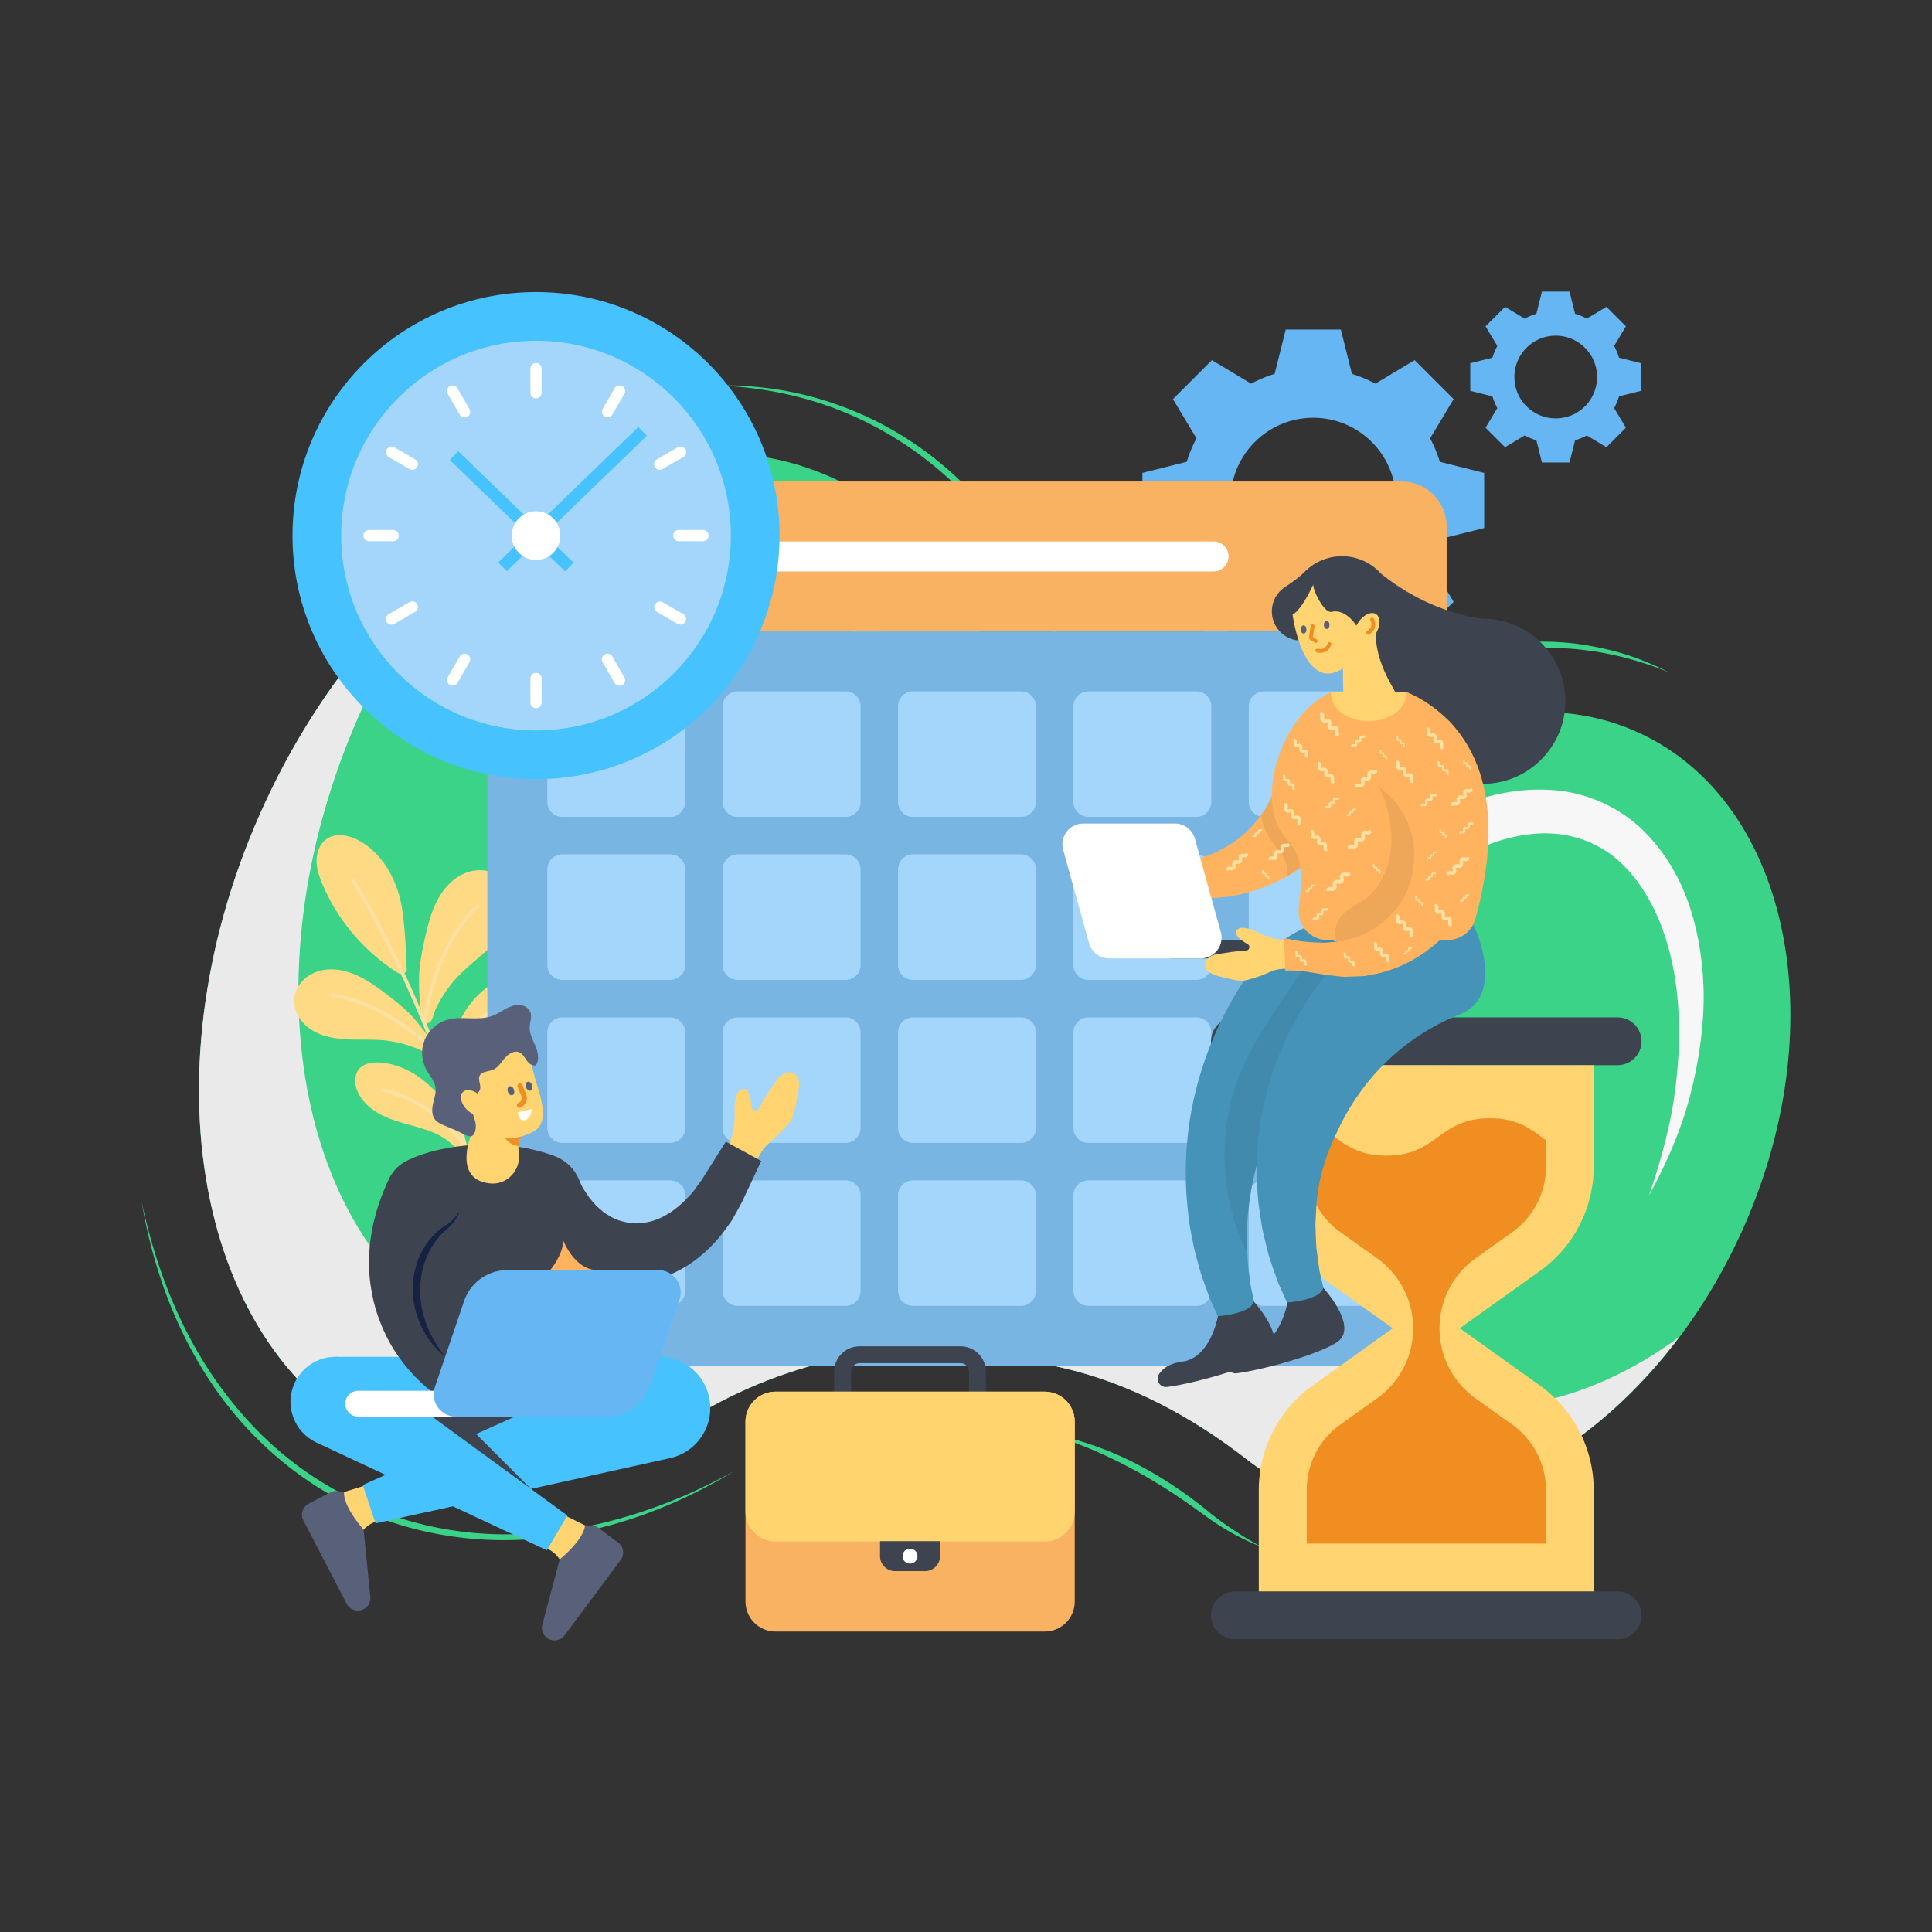 <svg xmlns="http://www.w3.org/2000/svg" enable-background="new 0 0 1000 1000" viewBox="0 0 1000 1000" id="SchedulingTaskManagement"><rect x="0" y="0" width="1000" height="1000" fill="#333333" stroke="none"/><path fill="#3bd388" d="M686.59 370.52c6.26-4.63 12.82-8.87 19.54-12.86 6.8-3.84 13.79-7.38 20.95-10.55a189.567 189.567 0 0 1 45.07-13.14c7.77-1.18 15.62-1.79 23.48-1.84 7.85-.1 15.72.32 23.48 1.52 7.76 1.19 15.43 2.89 22.89 5.26 7.44 2.43 14.7 5.38 21.6 9-14.41-5.91-29.5-9.89-44.84-11.6-15.33-1.68-30.88-1.4-46.09 1.1-7.62 1.14-15.18 2.7-22.62 4.78-7.44 2.07-14.72 4.66-21.95 7.39-14.4 5.68-28.2 12.86-41.51 20.94zM370 199.54c13.47-.4 27 .84 40.27 3.48 13.25 2.75 26.2 7.01 38.51 12.72 24.65 11.4 46.44 28.76 63.68 49.74 8.53 10.57 15.95 22.02 22.28 34.01 3.17 5.99 6.08 12.12 8.68 18.38 2.64 6.3 4.98 12.43 8.17 18.29 6.27 11.73 15.05 22.09 25.49 30.39 10.45 8.33 22.77 14.26 35.83 17.55-13.25-2.51-25.9-8.18-36.87-16.19-10.85-8.17-20.07-18.57-26.8-30.45-3.43-5.88-6.03-12.31-8.61-18.42-2.62-6.15-5.54-12.18-8.71-18.07-6.32-11.78-13.72-22.97-22.17-33.3-16.74-20.81-38.11-37.79-62.12-49.53-24-11.8-50.72-17.93-77.63-18.6zM379.93 761.48c-28.72 17.54-61 29.83-94.67 34.13-33.6 4.36-68.56-.35-99.57-14.4-31.01-14.06-57.61-37.26-76.38-65.46-9.42-14.09-17.08-29.3-23.06-45.1a264.483 264.483 0 0 1-12.96-48.84c6.93 32.9 19.09 64.91 38.23 92.43 9.6 13.69 20.7 26.34 33.44 37.14 12.68 10.87 26.98 19.77 42.17 26.66 15.15 6.96 31.31 11.73 47.83 14.15 16.52 2.51 33.36 2.49 49.99.78 16.64-1.8 33.06-5.63 48.94-11.04 7.95-2.69 15.79-5.73 23.46-9.16a344.34 344.34 0 0 0 22.58-11.29zM652.68 800.53c-9.83-3.79-19.13-9-27.76-15.16-8.48-6.22-17.01-12.19-25.94-17.6-8.87-5.48-18.11-10.36-27.57-14.74-9.49-4.36-19.32-7.97-29.38-11.06 5.2.82 10.33 2.07 15.44 3.43 5.05 1.53 10.07 3.21 14.99 5.15 9.85 3.87 19.3 8.74 28.34 14.24 8.99 5.55 17.66 11.73 25.73 18.45 8.15 6.5 16.94 12.2 26.15 17.29z" class="colore6f3fa svgShape"></path><path fill="#3bd388" d="M848.87 379.54c-44.17-20.58-96.5-11.32-142.74 19.89-29.05 19.61-64.87 26.44-99.14 19.08l-1.41-.3c-42.94-9.23-77.4-40.14-93.52-81-15.88-40.26-42.86-72.04-79.83-89.27-98.44-45.87-230.33 28.72-294.59 166.61-64.25 137.89-36.53 286.85 61.91 332.73 50.06 23.33 108.76 15.5 162.83-15.96 51.18-29.78 111.08-40.61 168.84-27.6 6.21 1.4 12.42 2.81 18.62 4.23 35.21 8.08 67.2 25.4 95.72 47.57 6.71 5.22 14.01 9.71 21.88 13.38 78.44 36.55 182.65-20.98 232.75-128.5 50.1-107.51 27.12-224.3-51.32-260.86z" class="colore6f3fa svgShape"></path><path fill="#eaeaea" d="M718.91 717.43c-7.87-3.67-15.16-8.16-21.88-13.38-28.52-22.17-60.51-39.49-95.72-47.57-6.21-1.42-12.42-2.84-18.63-4.23-57.76-13.02-117.67-2.18-168.84 27.6-54.06 31.46-112.77 39.28-162.83 15.96-98.44-45.87-126.16-194.84-61.91-332.73 13.3-28.53 29.6-54.17 47.8-76.77-39.31 31.09-74.39 74.85-99.28 128.25-64.25 137.89-36.53 286.85 61.91 332.73 50.06 23.33 108.76 15.5 162.83-15.96 51.18-29.78 111.08-40.61 168.84-27.6 6.21 1.4 12.42 2.81 18.63 4.23 35.21 8.08 67.2 25.4 95.72 47.57 6.71 5.22 14.01 9.71 21.88 13.38 64.7 30.15 146.85-3.81 201.79-76.93-48.05 35.47-103.7 47.17-150.31 25.45z" class="colore1eef4 svgShape"></path><path fill="#f7f7f7" d="M876.94 477.17c-4.24-16.35-12.08-32.49-24.68-45.53-12.43-13.14-30.64-21.66-48.98-22.71-18.32-1.31-35.98 3.07-51.82 9.96-7.99 3.39-15.45 7.7-22.6 12.36-6.41 4.22-12.62 7.87-19.29 11.17a163.942 163.942 0 0 1-41.77 14.19c-57.85 12.36-121.58-7.55-162.3-51.85-10.33-10.92-19.12-23.31-26.57-36.53-7.19-12.66-13.05-29.12-23.48-42.31-10.08-13.28-22.93-24.8-38.01-31.77-14.98-7.13-31.59-9.65-47.45-8.25 15.88 1.33 31.15 6.25 44.02 14.5 12.9 8.23 23.31 19.63 30.98 32.61 8.3 12.77 11.88 27.14 18.88 42.82 6.84 15.13 15.92 29.28 26.56 42.2 21.16 26.03 50.12 45.78 82.12 57 31.92 11.07 67.06 13.47 100.39 6.79a188.94 188.94 0 0 0 47.94-16.97c7.51-3.83 14.95-8.35 21.74-12.95 6.1-4.09 12.42-7.77 18.91-10.9 12.94-6.26 26.95-10.09 40.46-9.62 13.4.45 26.23 5.41 36.4 14.67 20.38 18.87 29.47 50.18 30.52 80.51.68 15.37-.66 30.91-3.13 46.38-2.79 15.42-6.99 30.66-12.26 45.72 7.72-13.92 14.33-28.62 19.16-44.06 4.66-15.47 7.62-31.53 8.8-47.92 1.07-16.37-.35-33.1-4.54-49.51z" class="colorf0f8fc svgShape"></path><path fill="#ffda85" d="M206.92 464.52c-3.23-12.17-10.4-23.87-21.58-29.67-5.06-2.62-11.55-3.82-16.25-.59-3.52 2.42-5.22 6.88-5.24 11.15-.02 4.27 1.42 8.41 3.08 12.34 7.98 18.81 21.86 35.06 39.18 45.9 1.49.93 3.87.19 4.47-1.46-.28-.01-.43-25.5-3.66-37.67zM220.28 484.1c1.52-6.55 3.31-13.13 6.59-19.01 3.28-5.87 8.23-11.05 14.53-13.4 6.3-2.36 14.02-1.45 18.86 3.23 4.98 4.81 6.05 12.69 4.07 19.33-1.98 6.64-6.55 12.2-11.58 16.96-5.03 4.76-10.62 8.91-15.43 13.9a63.122 63.122 0 0 0-8.74 11.44c-1.26 2.1-2.39 4.28-3.4 6.52-.72 1.6-1.31 5.24-2.86 6.16-5.98 3.59-5.57-23.33-5.26-26.55.61-6.27 1.79-12.46 3.22-18.58zM198.33 513.28c-5.05-3.73-10.3-7.32-16.18-9.51-5.89-2.18-12.53-2.86-18.43-.72-5.9 2.14-10.83 7.46-11.43 13.71-.62 6.43 3.38 12.67 8.81 16.18s12.03 4.7 18.48 5.03c6.45.33 12.94-.1 19.36.52 4.47.44 8.88 1.39 13.13 2.83 2.17.73 4.29 1.59 6.35 2.57 1.48.7 4.1 2.92 5.76 2.65 6.42-1.07-10.17-19.93-12.33-22.03-4.22-4.07-8.81-7.74-13.52-11.23zM230.99 557.77c-.5-5.38.56-10.79 2.02-15.99 2-7.1 4.77-14.05 8.95-20.13 4.18-6.08 9.82-11.28 16.59-14.2 3.41-1.47 7.48-2.31 10.76-.55 3.44 1.85 4.97 6.08 4.94 9.98-.05 7.81-5.06 14.77-10.92 19.94-5.86 5.17-12.72 9.12-18.4 14.48-3.74 3.54-6.35 7.54-8.39 12.23-3.16 7.31-5.19-1.9-5.55-5.76zM239.72 587.37c-1.42-5.21-4.32-9.9-7.52-14.26-4.36-5.95-9.41-11.48-15.45-15.7-6.05-4.23-13.16-7.11-20.53-7.46-3.71-.18-7.82.47-10.27 3.27-2.57 2.94-2.52 7.44-1.12 11.08 2.79 7.29 9.93 12.05 17.23 14.83 7.3 2.78 15.11 4.07 22.32 7.09 4.75 1.99 8.6 4.83 12.15 8.5 5.55 5.73 4.21-3.6 3.19-7.35zM247.51 571.74c3.27-11.19 9.87-21.87 20-27.62 3.32-1.89 7.39-3.21 10.91-1.73 3.4 1.43 5.33 5.13 6.01 8.76 1.47 7.87-1.75 16.02-6.67 22.34s-11.43 11.17-17.69 16.17c-6.06 4.84-10.83 10.07-15.74 15.97-2.3-2.35-.19-13.08.1-16.41.51-5.9 1.42-11.79 3.08-17.48z" class="colorff859b svgShape"></path><path fill="#fce1a3" d="M273.54 552.95c-16.46 8.98-26.3 39.63-29.32 50.43-2.73-12.11-5.98-23.91-9.56-35.21.09-1.26 2.95-37.96 26.1-47.6.48-.2.71-.75.51-1.24-.2-.48-.74-.7-1.24-.51-19.85 8.27-25.36 34.41-26.79 44.92a512.9 512.9 0 0 0-12.47-33.93c.13-1.44 3.74-37.62 26.94-60.12a.948.948 0 1 0-1.32-1.36c-19.79 19.19-25.61 48.09-27.07 57.95-17.55-42.26-35.56-70.84-35.84-71.28a.942.942 0 0 0-1.59 1.01c.31.49 22.36 35.47 41.4 85.32-7.39-6.94-27.14-23.47-51.03-27.15-.51-.08-1 .28-1.08.79-.08.52.28 1 .79 1.08 28.38 4.37 50.88 27.35 52.89 29.45 5.07 13.63 9.87 28.28 13.92 43.6-5.59-7.01-19.07-21.02-40.49-25.83a.954.954 0 0 0-1.13.72.95.95 0 0 0 .72 1.13c27.18 6.1 41.2 27.37 42.19 28.92 1.12 4.45 2.19 8.94 3.16 13.48.01.06.07.08.09.14.04.11.1.19.19.27.09.09.17.16.29.21.05.02.08.08.13.1.13.03.27.03.39.01.01 0 .02 0 .03-.01.02 0 .03-.03.05-.03.19-.05.35-.17.47-.32.04-.06.07-.11.1-.17.03-.06.09-.11.1-.18.1-.42 10.44-42.64 29.38-52.96.46-.25.63-.82.38-1.28a.955.955 0 0 0-1.29-.35z" class="colorfca3ac svgShape"></path><path fill="#65b6f3" d="M768.22 273.32v-28.54l-22.95-5.74a67.303 67.303 0 0 0-5.05-12.16l12.18-20.29-20.18-20.18-20.29 12.18a68.772 68.772 0 0 0-12.16-5.05l-5.74-22.95h-28.54l-5.74 22.95a67.303 67.303 0 0 0-12.16 5.05l-20.29-12.18-20.18 20.18 12.18 20.29a68.772 68.772 0 0 0-5.05 12.16l-22.95 5.74v28.54l22.95 5.74c1.29 4.24 2.99 8.31 5.05 12.16l-12.18 20.29 20.18 20.18 20.29-12.18c3.85 2.05 7.92 3.75 12.16 5.05l5.74 22.95h28.54l5.74-22.95c4.24-1.29 8.31-2.99 12.16-5.05l20.29 12.18 20.18-20.18-12.18-20.29c2.05-3.85 3.75-7.92 5.05-12.16l22.95-5.74zm-88.46 28.53c-23.64 0-42.8-19.16-42.8-42.8 0-23.64 19.16-42.8 42.8-42.8s42.8 19.16 42.8 42.8c0 23.64-19.16 42.8-42.8 42.8zM849.48 202.29v-14.27L838 185.15c-.65-2.12-1.5-4.16-2.52-6.08l6.09-10.15-10.09-10.09-10.15 6.09a33.425 33.425 0 0 0-6.08-2.52l-2.87-11.48h-14.27l-2.87 11.48c-2.12.65-4.16 1.5-6.08 2.52l-10.15-6.09-10.09 10.09 6.09 10.15a33.425 33.425 0 0 0-2.52 6.08l-11.48 2.87v14.27l11.48 2.87c.65 2.12 1.5 4.16 2.52 6.08l-6.09 10.15 10.09 10.09 10.15-6.09c1.93 1.03 3.96 1.88 6.08 2.52l2.87 11.48h14.27l2.87-11.48c2.12-.65 4.16-1.5 6.08-2.52l10.15 6.09 10.09-10.09-6.09-10.15c1.03-1.93 1.88-3.96 2.52-6.08l11.48-2.87zm-44.23 14.27c-11.82 0-21.4-9.58-21.4-21.4 0-11.82 9.58-21.4 21.4-21.4s21.4 9.58 21.4 21.4c0 11.82-9.58 21.4-21.4 21.4z" class="color65f3e3 svgShape"></path><path fill="#f9b162" d="M252.26 272.49c0-12.85 10.42-23.27 23.27-23.27h449.98c12.85 0 23.27 10.42 23.27 23.27v54.33H252.26v-54.33z" class="colorf98d62 svgShape"></path><path fill="#78b5e3" d="M748.79 326.83v356.86c0 12.85-10.42 23.27-23.27 23.27H275.53c-12.85 0-23.27-10.42-23.27-23.27V326.83h496.53z" class="color7597fe svgShape"></path><path fill="#ffffff" d="M635.9 288.02a7.76 7.76 0 0 0-7.76-7.76H372.9c-4.28 0-7.76 3.47-7.76 7.76s3.47 7.76 7.76 7.76h255.24c4.29 0 7.76-3.47 7.76-7.76z" class="colorffffff svgShape"></path><path fill="#d5d5d5" d="M710 526.59h-55.86a7.76 7.76 0 0 0-7.76 7.76v49.45a7.76 7.76 0 0 0 7.76 7.76H710a7.76 7.76 0 0 0 7.76-7.76v-49.45a7.76 7.76 0 0 0-7.76-7.76z" class="colorb2f9f1 svgShape"></path><path fill="#a4d6fc" d="M346.91 357.86h-55.86a7.76 7.76 0 0 0-7.76 7.76v49.45a7.76 7.76 0 0 0 7.76 7.76h55.86a7.76 7.76 0 0 0 7.76-7.76v-49.45a7.76 7.76 0 0 0-7.76-7.76zM437.68 357.86h-55.86a7.76 7.76 0 0 0-7.76 7.76v49.45a7.76 7.76 0 0 0 7.76 7.76h55.86a7.76 7.76 0 0 0 7.76-7.76v-49.45c0-4.29-3.47-7.76-7.76-7.76zM528.45 357.86h-55.86a7.76 7.76 0 0 0-7.76 7.76v49.45a7.76 7.76 0 0 0 7.76 7.76h55.86a7.76 7.76 0 0 0 7.76-7.76v-49.45c0-4.29-3.47-7.76-7.76-7.76zM619.23 357.86h-55.86a7.76 7.76 0 0 0-7.76 7.76v49.45a7.76 7.76 0 0 0 7.76 7.76h55.86a7.76 7.76 0 0 0 7.76-7.76v-49.45c-.01-4.29-3.48-7.76-7.76-7.76zM710 357.86h-55.86a7.76 7.76 0 0 0-7.76 7.76v49.45a7.76 7.76 0 0 0 7.76 7.76H710a7.76 7.76 0 0 0 7.76-7.76v-49.45a7.76 7.76 0 0 0-7.76-7.76zM346.91 442.22h-55.86a7.76 7.76 0 0 0-7.76 7.76v49.45a7.76 7.76 0 0 0 7.76 7.76h55.86a7.76 7.76 0 0 0 7.76-7.76v-49.45c0-4.28-3.48-7.76-7.76-7.76zM437.68 442.22h-55.86a7.76 7.76 0 0 0-7.76 7.76v49.45a7.76 7.76 0 0 0 7.76 7.76h55.86a7.76 7.76 0 0 0 7.76-7.76v-49.45a7.76 7.76 0 0 0-7.76-7.76zM528.45 442.22h-55.86a7.76 7.76 0 0 0-7.76 7.76v49.45a7.76 7.76 0 0 0 7.76 7.76h55.86a7.76 7.76 0 0 0 7.76-7.76v-49.45a7.76 7.76 0 0 0-7.76-7.76zM619.23 442.22h-55.86a7.76 7.76 0 0 0-7.76 7.76v49.45a7.76 7.76 0 0 0 7.76 7.76h55.86a7.76 7.76 0 0 0 7.76-7.76v-49.45c-.01-4.28-3.48-7.76-7.76-7.76zM710 442.22h-55.86a7.76 7.76 0 0 0-7.76 7.76v49.45a7.76 7.76 0 0 0 7.76 7.76H710a7.76 7.76 0 0 0 7.76-7.76v-49.45c0-4.28-3.48-7.76-7.76-7.76zM346.91 526.59h-55.86a7.76 7.76 0 0 0-7.76 7.76v49.45a7.76 7.76 0 0 0 7.76 7.76h55.86a7.76 7.76 0 0 0 7.76-7.76v-49.45a7.76 7.76 0 0 0-7.76-7.76zM437.68 526.59h-55.86a7.76 7.76 0 0 0-7.76 7.76v49.45a7.76 7.76 0 0 0 7.76 7.76h55.86a7.76 7.76 0 0 0 7.76-7.76v-49.45c0-4.29-3.47-7.76-7.76-7.76zM528.45 526.59h-55.86a7.76 7.76 0 0 0-7.76 7.76v49.45a7.76 7.76 0 0 0 7.76 7.76h55.86a7.76 7.76 0 0 0 7.76-7.76v-49.45c0-4.29-3.47-7.76-7.76-7.76zM619.23 526.59h-55.86a7.76 7.76 0 0 0-7.76 7.76v49.45a7.76 7.76 0 0 0 7.76 7.76h55.86a7.76 7.76 0 0 0 7.76-7.76v-49.45c-.01-4.29-3.48-7.76-7.76-7.76zM346.91 610.95h-55.86a7.76 7.76 0 0 0-7.76 7.76v49.45a7.76 7.76 0 0 0 7.76 7.76h55.86a7.76 7.76 0 0 0 7.76-7.76v-49.45c0-4.28-3.48-7.76-7.76-7.76zM437.68 610.95h-55.86a7.76 7.76 0 0 0-7.76 7.76v49.45a7.76 7.76 0 0 0 7.76 7.76h55.86a7.76 7.76 0 0 0 7.76-7.76v-49.45a7.76 7.76 0 0 0-7.76-7.76zM528.45 610.95h-55.86a7.76 7.76 0 0 0-7.76 7.76v49.45a7.76 7.76 0 0 0 7.76 7.76h55.86a7.76 7.76 0 0 0 7.76-7.76v-49.45a7.76 7.76 0 0 0-7.76-7.76zM619.23 610.95h-55.86a7.76 7.76 0 0 0-7.76 7.76v49.45a7.76 7.76 0 0 0 7.76 7.76h55.86a7.76 7.76 0 0 0 7.76-7.76v-49.45c-.01-4.28-3.48-7.76-7.76-7.76zM710 610.95h-55.86a7.76 7.76 0 0 0-7.76 7.76v49.45a7.76 7.76 0 0 0 7.76 7.76H710a7.76 7.76 0 0 0 7.76-7.76v-49.45c0-4.28-3.48-7.76-7.76-7.76z" class="colora4d2fc svgShape"></path><path fill="#ffd471" d="M302.81 789.53 291 783.68l-11.67 16.66s6.43.74 10.37 6.8 9.71 3.74 9.71 3.74l6.41-11.57-3.01-9.78z" class="colorfcd652 svgShape"></path><path fill="#586179" d="m280.72 840.9 8.98-33.76s12.34-9.92 13.11-17.61l3.17.04c1.37.02 2.7.47 3.8 1.28l10.12 7.53a6.487 6.487 0 0 1 1.33 9.09l-29.01 38.98a6.487 6.487 0 0 1-9.09 1.33 6.487 6.487 0 0 1-2.41-6.88z" class="color695879 svgShape"></path><path fill="#ffd471" d="m178.08 772.27 12.59-3.88 8.85 18.31s-6.46-.3-11.32 5.05-10.18 2.13-10.18 2.13l-4.48-12.45 4.54-9.16z" class="colorfcd652 svgShape"></path><path fill="#586179" d="m191.67 826.52-3.46-34.77s-10.59-11.76-10.12-19.48l-3.13-.47a6.51 6.51 0 0 0-3.95.66l-11.19 5.81a6.486 6.486 0 0 0-2.77 8.76l22.4 43.11a6.486 6.486 0 0 0 8.76 2.77 6.472 6.472 0 0 0 3.46-6.39z" class="color695879 svgShape"></path><path fill="#ffd471" d="m377.62 592.98 14.26 7.28c1.65-3.3 3.62-6.43 5.77-8.22 1.86-1.55 3.73-3.1 5.37-4.89l1.91-2.05c5.85-6.3 5.38-6.28 7.28-14.68 1.3-5.76 1.96-10.45.72-12.68-1.55-2.81-4.3-3.51-7.39-1.93-1.47.75-2.67 1.93-3.58 3.32-2.4 3.61-7.06 10.16-8.2 13.06-1.54 3.93-4.59 2.54-4.72.92-.41-5.22-1.74-11.4-5.81-9-2.51 1.49-3.18 7.33-2.98 11.86.16 3.42-.23 6.84-1.01 10.18l-1.62 6.83z" class="colorfcd652 svgShape"></path><path fill="#46c2ff" d="M173.6 702.3h165.71v43.04H173.6z" class="color465cff svgShape"></path><path fill="#46c2ff" d="M365.29 717.88c-6.02-13.38-21.75-19.34-35.12-13.32L187.8 768.65l6.58 19.82 152.43-33.75c1.69-.39 3.52-.97 5.16-1.71 13.38-6.03 19.35-21.75 13.32-35.13z" class="color465cff svgShape"></path><path fill="#46c2ff" d="M187.38 706.77c-1.17-.84-2.53-1.66-3.88-2.29-11.65-5.45-25.51-.42-30.95 11.23-5.45 11.65-.42 25.51 11.23 30.95l119.28 55.76 10.63-17.98-106.31-77.67z" class="color465cff svgShape"></path><path fill="#3e4350" d="m293.99 726.07-33.37-4.33c.42.89.78 1.88.99 2.87h-32.37c-3.92-2.72-7.68-5.64-11.17-8.88-8.62-8.04-15.67-17.86-20.31-28.98-2.35-5.53-4.18-11.33-5.22-17.39-1.25-6.01-1.67-12.27-1.51-18.54.37-12.64 3.5-25.48 9.03-37.86l1.15-2.56c.52-1.2 1.19-2.26 1.98-3.34 1.56-2.13 3.45-3.97 5.69-5.33 13.32-7.78 47.15-14.57 77.7-3.55 8.56 3.08 14.52 11.02 14.78 20.1.94 28.53 1.93 93.7-7.37 107.79z" class="color1d2d58 svgShape"></path><path fill="#152244" d="M230.7 702.39c-11.68-8.89-18.39-24.5-16.82-39.62.78-7.54 3.56-14.94 8.29-20.87 2.34-2.97 5.16-5.56 8.33-7.56 3.05-1.77 5.54-4.41 7.41-7.54-1.07 3.51-3.41 6.65-6.3 9.08-2.74 2.25-5.05 4.93-7.01 7.81-3.87 5.8-6.22 12.56-6.88 19.48-.74 6.93.15 14 2.4 20.67 2.32 6.67 5.8 13.02 10.58 18.55z" class="color152344 svgShape"></path><path fill="#ffd471" d="M278.69 563.98c-6.23-19.74-4.5-23.89-4.5-23.89l-27.7-3.12-15.24 25.62 13.5 20.08-1.04 5.19s-9.05 22.16 9.15 24.58c.18.02.36.05.54.07 9.12 1.12 16.54-7.07 15.14-16.15-.57-3.7-.32-7.4 2.52-8.5 6.24-2.42 13.86-4.15 7.63-23.88z" class="colorfcd652 svgShape"></path><path fill="#586179" d="M277.42 551.36c-1.78.63-3.65-.84-4.75-2.4-1.1-1.57-2.04-3.39-3.76-4.23-2.66-1.25-5.74.73-7.68 2.98-1.88 2.25-3.5 5.01-6.21 6.06-2.4.94-5.64.73-6.74 2.98-1.1 2.19.89 4.91.16 7.21-.26.78-.78 1.41-1.36 1.98-2.77-1.93-5.85-2.35-7.47-.73-1.98 1.98-1.04 6.06 2.04 9.14.99.99 2.04 1.72 3.13 2.25.52 1.83 1.25 3.55 1.46 5.43.21 1.72-.21 5.43-2.25 6.06-1.78.57-5.74-2.04-7.47-2.77-2.14-.89-4.28-1.83-6.47-2.72-1.83-.78-3.76-1.67-4.96-3.24-1.78-2.35-1.51-5.54-.89-8.35.68-2.82 1.67-5.69 1.15-8.56-.63-3.24-3.08-5.8-4.65-8.72-2.61-4.7-2.92-10.55-.89-15.51 2.09-4.96 6.47-8.88 11.59-10.34 7.62-2.25 16.14.73 23.55-2.09 2.35-.89 4.44-2.35 6.63-3.55 2.19-1.2 4.6-2.19 7.1-2.09 2.51.1 5.12 1.51 5.9 3.92.84 2.4-.31 4.96-.42 7.52-.16 3.45 1.62 6.63 2.98 9.82 1.33 3.16 2.16 7.02.28 9.95z" class="color695879 svgShape"></path><path fill="#3e4350" d="m375.68 590.92-10.02 15.91-2.5 3.96-2.38 3.24-2.34 3.22-2.66 2.82c-7.01 7.44-15.61 12.45-23.88 12.95-4.11.66-8.06-.33-11.77-1.4-1.8-.92-3.68-1.37-5.32-2.68-.84-.58-1.73-.98-2.54-1.63l-2.35-2.07-1.19-.98-1.05-1.26-2.14-2.42c-1.35-1.73-2.49-3.76-3.8-5.53l-2.22-4.49c-1.61 11.52-9.91 21.94-24.91 21.94-2.33 0-4.48-.27-6.49-.74 1.04 1.53 2.05 3.08 3.09 4.59 2.67 3.04 5.17 6.14 8.09 8.97l4.65 4.06 2.34 1.98 2.63 1.74 5.29 3.37c1.82 1.04 3.84 1.85 5.76 2.74 3.77 1.92 8.06 2.86 12.18 3.95 8.44 1.48 17.26 1.76 25.41-.48 16.63-3.76 29.43-14.68 38.03-26.5l3.21-4.5 2.64-4.73 2.58-4.73 2.01-4.27 7.98-17.03-18.33-10z" class="color1d2d58 svgShape"></path><path fill="#ffb35f" d="M284.82 657.39s6.71-7.98 6.71-15.36c0 0 5.81 15.36 17.67 15.36h-24.38z" class="colorff5f78 svgShape"></path><path fill="#f08e21" d="M272.05 587.49c-1.88.7-7.03 2.37-10.85 1.28 0 0 2.99 4.35 7.1 4.35.01 0 .02-.01.04-.01.06-2.41.74-4.47 2.72-5.25.33-.12.66-.24.99-.37z" class="colorf9c126 svgShape"></path><path fill="#46c2ff" d="m199.53 763.37 22.49 18.98 12.29-2.72z" class="color465cff svgShape"></path><path fill="#3e4350" d="m268.13 732.49-57.4-8.67 64.11 46.84-28.38-28.42z" class="color1d2d58 svgShape"></path><path fill="#ffffff" d="M185.41 719.87a6.69 6.69 0 1 0 0 13.38h89.43v-13.39h-89.43z" class="colorffffff svgShape"></path><path fill="#65b6f3" d="M340.76 657.39h-78.11a23.7 23.7 0 0 0-22.45 16.09l-15.11 44.51c-2.54 7.49 3.03 15.27 10.94 15.27h78.11a23.7 23.7 0 0 0 22.45-16.09l15.11-44.51c2.54-7.49-3.03-15.27-10.94-15.27z" class="color65f3e3 svgShape"></path><ellipse cx="264.42" cy="564.58" fill="#586179" rx="1.66" ry="2.41" transform="rotate(-18.276 264.372 564.499)" class="color695879 svgShape"></ellipse><ellipse cx="273.8" cy="562.23" fill="#586179" rx="1.66" ry="2.41" transform="rotate(-18.276 273.748 562.148)" class="color695879 svgShape"></ellipse><path fill="#f08e21" d="M268.87 573.36c-.52 0-1.01-.31-1.21-.82-.27-.67.06-1.43.73-1.7a2.67 2.67 0 0 0 1.49-1.46c.28-.67.28-1.41 0-2.09l-1.98-4.74c-.28-.67.04-1.43.7-1.71.66-.29 1.43.04 1.71.7l1.98 4.74a5.28 5.28 0 0 1-.01 4.11 5.339 5.339 0 0 1-2.93 2.88c-.16.06-.32.09-.48.09z" class="colorf9c126 svgShape"></path><path fill="#ffffff" d="M275.16 574.01c0 3.85-2.56 6.35-4.68 5.83-1.47-.36-2.36-2.16-2.36-4.1l7.04-1.73z" class="colorffffff svgShape"></path><path fill="#3e4350" d="M837.27 823.73H639.19c-6.83 0-12.37 5.54-12.37 12.37 0 6.83 5.54 12.37 12.37 12.37h198.08c6.83 0 12.37-5.54 12.37-12.37.01-6.83-5.53-12.37-12.37-12.37zM639.19 551.33h198.08c6.83 0 12.37-5.54 12.37-12.37 0-6.83-5.54-12.37-12.37-12.37H639.19c-6.83 0-12.37 5.54-12.37 12.37 0 6.83 5.54 12.37 12.37 12.37z" class="color1d2d58 svgShape"></path><path fill="#ffd471" d="M824.91 603.75v-52.39H651.55v52.39c0 21.48 10.37 41.65 27.86 54.14l41.48 29.64-41.48 29.64a66.54 66.54 0 0 0-27.86 54.14v52.39h173.36v-52.4c0-21.48-10.37-41.65-27.86-54.14l-41.48-29.64 41.48-29.64a66.496 66.496 0 0 0 27.86-54.13z" class="colorfcd652 svgShape"></path><path fill="#f08e21" d="m712.79 723.78-18.97 13.53c-11.02 7.8-17.46 20.56-17.46 33.93v27.72h123.83v-27.72c0-13.37-6.56-26.13-17.58-33.93l-18.9-13.51a44.52 44.52 0 0 1-18.62-36.21v-.05c0-14.39 6.96-27.89 18.67-36.25l18.97-13.53a41.615 41.615 0 0 0 17.46-33.89v-13.66c-7.55-5.45-14.12-11.39-28.98-11.39-26.87 0-26.87 19.32-53.62 19.32-21.92 0-26-12.88-41.23-17.58v23.16c0 13.5 6.44 26.25 17.46 34.05l18.97 13.53c11.72 8.36 18.67 21.86 18.67 36.25s-6.95 27.88-18.67 36.23z" class="colorf9c126 svgShape"></path><circle cx="277.45" cy="277.23" r="126.05" fill="#46c2ff" class="color465cff svgShape"></circle><circle cx="277.45" cy="277.23" r="100.84" fill="#a4d6fc" class="colora4d2fc svgShape"></circle><path fill="#46c2ff" d="M245.94 255.17h100.84v6.31H245.94z" transform="rotate(-44.012 296.357 258.325)" class="color465cff svgShape"></path><path fill="#46c2ff" d="M261.69 223.12H268v83h-6.31z" transform="rotate(-45.997 264.875 264.638)" class="color465cff svgShape"></path><circle cx="277.45" cy="277.23" r="12.6" fill="#ffffff" class="colorffffff svgShape"></circle><path fill="#4693b9" d="M674.77 480.49a75.608 75.608 0 0 0-30.31 26.25c-1.47 2.2-2.88 4.44-4.24 6.71-10.7 17.66-18.28 36.82-22.53 56.38-4.24 19.57-4.95 39.56-2.6 58.81.47 4.82 1.37 9.58 2.36 14.3.79 4.74 2.28 9.34 3.5 13.94 1.21 4.61 3.09 9.03 4.61 13.49.78 2.23 1.87 4.35 2.79 6.52l1.44 3.22.72 1.61.36.8.18.4.09.2.04.1.02.05c4.12-1.51-9.19 3.46 9.24-3.38 18.42-6.88 5.1-1.93 9.21-3.48l-.01-.05-.02-.1-.04-.19-.08-.38-.16-.77-.32-1.53-.63-3.05c-.38-2.04-.94-4.01-1.18-6.07-.45-4.12-1.26-8.12-1.41-12.22-.17-4.09-.62-8.11-.39-12.17.03-4.04.12-8.05.61-12.04 1.5-15.93 5.5-31.33 11.92-45.34 6.45-14 15.07-26.62 25.28-37.29 5.03-5.39 10.66-10.14 16.39-14.53l20.84-15.97.2-.14c1.74-1.35 3.37-2.9 4.86-4.65 7.17-8.44 9.28-19.47 6.64-29.43h-57.38z" class="color5560af svgShape"></path><path d="M646.01 627.85c.8-8.53 2.34-16.89 4.57-24.99.25-12.46 1.95-25.01 5.15-37.31 4.96-19.01 13.48-37.42 25.24-53.95 8.1-11.41 17.78-21.88 28.67-31.11h-21.03c-7.8 11.6-15.61 23.19-23.41 34.79-8.71 12.95-17.49 26.01-23.35 40.48-12 29.62-10.43 64.33 3.76 92.92-.18-2.93-.37-5.84-.21-8.77.03-4.06.12-8.07.61-12.06z" opacity=".07" fill="#000000" class="color000000 svgShape"></path><path fill="#3e4350" d="M599.83 711.42c1.78-2.84 5.27-5.73 12.11-6.63 14.72-1.93 18.47-23.52 18.47-23.52s17.11-1.19 18.5-7.63c0 0 18.57 20.25 7.22 28.07-9.25 6.37-38.8 14.53-52.04 16.18-3.58.45-6.17-3.42-4.26-6.47zM767.49 320.24s-26.22-2.04-52.66-23.3a27.21 27.21 0 0 0-5.44-4.65l-.02-.02a27.094 27.094 0 0 0-14.76-4.36c-7.56 0-14.39 3.09-19.32 8.07-3.05 3.08-6.68 5.53-10.28 7.95-4.03 2.71-6.69 7.3-6.69 12.53 0 8.17 6.47 14.77 14.56 15.1 4.68 6.19 11.92 10.31 20.16 10.78 6.48 12.13 19.78 33.27 37.56 42.12 8.21 14.07 24.19 23.05 42.08 20.94 19.43-2.29 35.11-18.08 37.27-37.52 2.87-25.8-17.25-47.64-42.46-47.64z" class="color1d2d58 svgShape"></path><path fill="#ffb35f" d="M706.92 405.71c-8.06 21.41-23.75 38.8-42.34 48.75-9.29 5.02-19.28 8.28-29.32 9.69-2.51.34-5.04.49-7.53.72l-7.48.03c-2.46-.2-4.99-.38-7.32-.63l-6.5-.92c-4.53-.64-7.69-4.83-7.05-9.36.53-3.74 3.49-6.54 7.05-7.05l6.5-.92 5.67-1.14 5.42-1.61c1.75-.72 3.49-1.33 5.17-2.08 6.71-3.06 12.66-7.25 17.56-12.19 9.86-9.88 15.27-22.63 15.91-34.85.67-12.85 11.63-22.73 24.48-22.06 12.85.67 22.73 11.63 22.06 24.48-.13 2.43-.62 4.75-1.42 6.91l-.86 2.23z" class="colorff5f78 svgShape"></path><path fill="#4693b9" d="M709.64 480.49c-10.89 9.23-20.58 19.7-28.67 31.11-11.76 16.54-20.28 34.94-25.24 53.95-4.95 19.02-6.35 38.63-4.29 57.57.71 4.72 1.31 9.43 2.17 14.06 1.13 4.6 2.16 9.19 3.41 13.69 1.53 4.44 2.99 8.87 4.6 13.21l2.86 6.35 1.43 3.15.71 1.57.36.78.18.39.09.2.04.1.02.05c4.09-1.6-9.11 3.65 9.17-3.58 18.27-7.27 5.06-2.04 9.13-3.67l-.01-.05-.02-.09-.04-.18-.08-.37-.17-.74-.33-1.47-.67-2.93-1.33-5.82-1.58-11.77c-.27-3.94-.32-7.87-.5-11.75.08-3.9.4-7.79.56-11.63 1.44-15.38 5.7-26.83 12.27-40.15 6.59-13.32 15.48-25.14 25.91-34.78a114.93 114.93 0 0 1 35.06-22.25c1.88-.77 3.87-1.8 5.62-2.98 12.78-8.58 8.8-30.06 2.4-43.56l-53.06 1.59z" class="color5560af svgShape"></path><path fill="#ffb35f" d="M666.11 434.46c9.36 9.92 7.57 21.93 6.14 35.76-.9 8.74 6 16.33 14.78 16.33 2.83 0 5.61.81 7.99 2.33l11.7 7.47c4.7 3 10.68 3.12 15.49.3l13.82-8.08c2.27-1.33 4.86-2.03 7.5-2.03h5.78c6.7 0 12.53-4.5 14.34-10.95 10.61-37.87 13.2-87.11-25.77-112.24-3.22-2.08-6.41-3.69-9.56-5.04h-39.24c-26.31 11.4-40.61 57.45-22.97 76.15z" class="colorff5f78 svgShape"></path><path fill="#3e4350" d="M655.55 486.58h-49.21c-2.62 0-4.75 2.13-4.75 4.75s2.13 4.75 4.75 4.75h49.21c2.62 0 4.75-2.13 4.75-4.75 0-2.63-2.12-4.75-4.75-4.75z" class="color1d2d58 svgShape"></path><path fill="#ffffff" d="m631.89 482.45-13.39-48.29a10.748 10.748 0 0 0-10.36-7.88h-47.48c-7.11 0-12.26 6.77-10.36 13.62l13.39 48.29c1.29 4.66 5.53 7.88 10.36 7.88h47.48c7.11.01 12.26-6.77 10.36-13.62z" class="colorffffff svgShape"></path><path fill="#ffd471" d="m666.14 487.17-6.06-1.28c-2.97-.63-5.85-1.61-8.53-3.03-3.55-1.87-8.48-3.53-10.61-2.09-3.45 2.35.99 5.74 5.01 8.04 1.25.72 1.21 3.68-2.51 3.43-2.75-.18-9.75 1.08-13.54 1.64-1.45.21-2.85.73-4.01 1.61-2.43 1.87-2.9 4.34-1.24 6.64 1.31 1.83 5.31 3.07 10.41 4.2 7.43 1.65 7.24 2.02 14.49-.29l2.36-.75c2.05-.64 3.99-1.55 5.93-2.45 2.25-1.04 5.49-1.44 8.75-1.52l-.45-14.15z" class="colorfcd652 svgShape"></path><path fill="#ffb35f" d="m755.14 379.89-1.5-2.3a24.715 24.715 0 0 0-4.66-5.23c-10.42-8.81-26.01-7.5-34.82 2.93-8.81 10.42-7.5 26.01 2.93 34.82 7.03 5.94 11.99 14.03 14.02 23.47 1.96 9.39.87 20.02-3.65 29.51-4.8 9.25-12.86 17.04-23.29 21.22l-1.94.88-2.06.51-4.18 1.07c-1.39.49-2.87.5-4.34.64l-4.46.41c-3.04.27-6.74-.04-10.06-.25-3.4-.3-6.79-.72-10.13-1.57-.73-.18-1.54-.28-2.33-.25l.59 16.57h.04c6.98-.25 13.42 1.01 20.55 2.19l5.78.7c1.94.21 3.89.54 5.87.36l5.97-.24 3.01-.16 2.97-.58c16.02-2.65 31.42-11.72 42.24-24.86 10.76-13.17 17.24-30.14 17.96-47.98.9-17.85-4.44-36.48-14.51-51.86z" class="colorff5f78 svgShape"></path><path fill="#3e4350" d="M635.85 704.34c1.78-2.84 5.27-5.73 12.11-6.63 14.72-1.93 18.47-23.52 18.47-23.52s17.11-1.19 18.5-7.63c0 0 18.57 20.25 7.22 28.07-9.25 6.37-38.8 14.53-52.04 16.18-3.58.45-6.17-3.42-4.26-6.47z" class="color1d2d58 svgShape"></path><path d="M666.11 434.46c-5.28-5.6-7.68-13.66-7.77-22.51a55.133 55.133 0 0 1-5.73 10.05c1.44 6.75 4.31 12.62 8.55 17.11 3.79 4.01 5.15 8.47 5.37 14.17 2.21-1.26 4.38-2.63 6.49-4.09-.74-5.32-2.68-10.24-6.91-14.73zM695.98 486.76l4.18-1.07 2.06-.51 1.94-.88c10.43-4.18 18.5-11.98 23.29-21.22 4.51-9.49 5.6-20.12 3.65-29.51-2.03-9.44-6.99-17.53-14.02-23.47a25.525 25.525 0 0 1-3.57-3.72c1.17 2.77 2.55 5.53 3.29 7.94 1.69 5.55 2.94 11.25 3.3 17.05.8 12.78-3.4 26.62-13.75 34.16-4.48 3.26-10.05 5.38-13.12 9.99-2.31 3.46-2.6 7.87-1.39 11.87 1.41-.13 2.81-.16 4.14-.63z" opacity=".07" fill="#000000" class="color000000 svgShape"></path><path fill="#ffd471" d="M695.1 345.98s.06 6.02.16 10.95a6.43 6.43 0 0 0 6.43 6.3h12.39c4.73 0 6.99-1.14 8.08-5.05.01-.03-2.31-4.21-2.32-4.24-4.22-7.56-7.74-16.63-7.75-25.91V328c2.5-4.08 2.57-8.6.12-10.14-2.5-1.62-6.69.48-9.39 4.63-.28.44-.55.91-.75 1.39-.95-1.54-5.9-8.71-12.83-7.21-4.08.91-10.34-12.52-9.39-14.38 0 0-5.74 13.03-10.81 15.85-.01 0 5.46 41.15 26.06 27.84z" class="colorfcd652 svgShape"></path><path fill="#f08e21" d="M708.12 328.47c-.36 0-.71-.2-.88-.54a.983.983 0 0 1 .43-1.33c.37-.2 3.38-1.93 1.65-5.51a.986.986 0 0 1 .46-1.32.986.986 0 0 1 1.32.46c2.09 4.33-.74 7.21-2.53 8.13-.14.08-.3.11-.45.11z" class="colorf9c126 svgShape"></path><ellipse cx="686.68" cy="323.44" fill="#586179" rx="1.44" ry="2.11" class="color695879 svgShape"></ellipse><ellipse cx="674.77" cy="325.82" fill="#586179" rx="1.44" ry="2.11" class="color695879 svgShape"></ellipse><path fill="#f08e21" d="M681.04 332.77a.94.94 0 0 1-.53-.16l-2.57-1.67a.972.972 0 0 1-.43-.96l.96-6.05c.08-.53.59-.88 1.11-.81.53.09.89.58.81 1.11l-.86 5.43 2.05 1.33c.45.29.58.89.28 1.34-.19.28-.51.44-.82.44zM683.39 337.9c-.72 0-1.37-.12-1.87-.28a.973.973 0 0 1-.63-1.22c.16-.51.69-.79 1.22-.63.39.12 3.77 1.05 5.09-2.74.18-.51.73-.77 1.23-.6.51.18.77.73.6 1.23-1.16 3.34-3.65 4.24-5.64 4.24z" class="colorf9c126 svgShape"></path><path fill="#ffd471" d="M727.85 359.1c0-.27-.03-.52-.05-.79h-38.73c-.04.02-.08.04-.11.06-.02.24-.05.48-.05.73 0 7.84 8.72 14.19 19.47 14.19 10.75 0 19.47-6.35 19.47-14.19z" class="colorfcd652 svgShape"></path><path fill="#fce1a3" d="M697.25 451.76c-.08.08-.17.1-.73.01-.6-.1-1.6-.27-2.41.55-.81.81-.65 1.81-.55 2.42.09.57.07.65-.01.73s-.16.1-.73.01c-.6-.1-1.6-.27-2.41.55-.81.81-.65 1.81-.55 2.41.1.56.07.65-.01.73-.08.08-.16.1-.73.01-.6-.1-1.6-.27-2.41.55-.38.38-.38.99 0 1.37.38.38.99.38 1.37 0 .08-.08.16-.1.73-.01.6.1 1.6.27 2.42-.54.81-.81.65-1.82.55-2.41-.09-.57-.07-.65.01-.73.08-.08.16-.1.73-.01.6.1 1.6.27 2.42-.55.81-.81.65-1.82.55-2.42-.09-.57-.07-.65.01-.73s.16-.1.73-.01c.6.1 1.6.27 2.41-.55.38-.38.38-.99 0-1.37a1 1 0 0 0-1.39-.01zM758.94 443.84c-.08.08-.16.1-.7.01-.57-.1-1.53-.25-2.3.52-.77.77-.62 1.73-.52 2.3.09.54.07.62-.01.7s-.16.1-.7.01c-.57-.1-1.53-.25-2.3.52s-.62 1.73-.52 2.3c.09.54.07.62-.01.7-.08.08-.16.1-.7.01-.57-.1-1.52-.25-2.3.52-.36.36-.36.94 0 1.3s.94.36 1.3 0c.08-.08.16-.1.69-.01.57.1 1.53.26 2.3-.52.78-.78.62-1.73.52-2.3-.09-.54-.07-.62.01-.7.08-.08.16-.1.7-.01.57.1 1.53.26 2.3-.52.78-.78.62-1.73.52-2.3-.09-.54-.07-.62.01-.7s.16-.1.7-.01c.57.1 1.53.25 2.3-.52.36-.36.36-.94 0-1.3s-.93-.36-1.29 0zM751.36 478.02c-.08-.08-.1-.15-.01-.68.09-.56.25-1.49-.51-2.24-.75-.75-1.68-.6-2.24-.51-.53.09-.6.07-.68-.01-.08-.08-.09-.15-.01-.68.09-.56.25-1.49-.51-2.24s-1.68-.6-2.24-.51c-.52.09-.6.07-.68-.01-.07-.07-.09-.15-.01-.68.09-.55.25-1.48-.51-2.24-.35-.35-.92-.35-1.27 0s-.35.92 0 1.27c.07.07.09.15.01.67-.09.56-.25 1.48.51 2.24.76.76 1.69.6 2.24.51.53-.09.6-.07.68.01.07.07.09.15.01.68-.09.56-.25 1.49.51 2.24.76.76 1.69.6 2.24.51.53-.09.6-.07.68.01s.09.15.01.68c-.09.56-.25 1.49.51 2.24a.9.9 0 0 0 1.27 0c.35-.34.35-.91 0-1.26zM690.48 404.06c-.07-.07-.09-.15-.01-.66.09-.54.24-1.43-.49-2.16-.73-.73-1.62-.58-2.16-.49-.51.08-.58.07-.65-.01-.07-.07-.09-.15-.01-.65.09-.54.24-1.43-.49-2.16s-1.62-.58-2.16-.49c-.51.09-.58.07-.65-.01-.07-.07-.09-.15-.01-.66.09-.54.24-1.43-.49-2.16-.34-.34-.89-.34-1.22 0s-.34.89 0 1.22c.07.07.09.15.01.65-.09.54-.24 1.43.49 2.16.73.73 1.63.58 2.16.49.51-.08.58-.06.65.01.07.07.09.15.01.65-.09.54-.24 1.43.49 2.16.73.73 1.63.58 2.16.49.51-.08.58-.06.65.01s.09.15.01.66c-.09.54-.24 1.43.49 2.16.34.34.89.34 1.22 0s.34-.87 0-1.21zM731.41 403.74c-.08-.08-.1-.15-.01-.68.09-.55.25-1.48-.51-2.24-.75-.75-1.68-.6-2.24-.51-.53.09-.6.07-.68-.01-.08-.08-.09-.15-.01-.68.09-.55.25-1.48-.51-2.24s-1.68-.6-2.24-.51c-.52.09-.6.07-.68-.01-.07-.07-.09-.15-.01-.68.09-.55.25-1.48-.51-2.24a.9.9 0 0 0-1.27 0 .9.9 0 0 0 0 1.27c.07.07.09.15.01.67-.09.55-.25 1.48.51 2.24.76.76 1.68.6 2.24.51.53-.09.6-.07.68.01.07.07.09.15.01.68-.09.56-.25 1.48.51 2.24.76.76 1.68.6 2.24.51.53-.09.6-.07.68.01.08.08.09.15.01.68-.09.55-.25 1.48.51 2.24a.9.9 0 0 0 1.27 0c.35-.35.35-.91 0-1.26zM708.21 429.99c-.08.08-.16.1-.72.01-.59-.1-1.57-.26-2.36.54-.8.8-.63 1.78-.54 2.37.09.55.07.64-.01.72-.08.08-.16.1-.72.01-.59-.1-1.57-.26-2.36.54-.8.8-.63 1.78-.54 2.37.09.55.07.64-.01.71-.08.08-.16.1-.72.01-.59-.1-1.57-.26-2.36.54a.948.948 0 0 0 1.34 1.34c.08-.08.16-.1.71-.01.59.1 1.57.27 2.37-.53s.63-1.78.53-2.36c-.09-.55-.07-.64.01-.72.08-.08.16-.1.71-.01.59.1 1.57.26 2.37-.54s.63-1.78.54-2.37c-.09-.55-.07-.64.01-.72.08-.08.16-.1.72-.01.59.1 1.57.26 2.36-.54.37-.37.37-.97 0-1.34a.927.927 0 0 0-1.33-.01zM644.52 441.96c-.07.07-.15.09-.66.01-.54-.09-1.45-.24-2.18.5-.73.73-.59 1.64-.5 2.18.09.51.07.59-.01.66-.07.07-.15.09-.66.01-.54-.09-1.45-.24-2.18.49s-.58 1.64-.49 2.18c.09.51.07.59-.01.66-.07.07-.15.09-.66.01-.54-.09-1.44-.24-2.18.49a.87.87 0 1 0 1.23 1.23c.07-.07.15-.09.66-.01.54.09 1.45.24 2.18-.49.74-.74.58-1.64.49-2.18-.08-.51-.07-.59.01-.66.07-.07.15-.09.66-.01.54.09 1.45.24 2.18-.49.74-.74.59-1.64.5-2.18-.09-.51-.07-.59.01-.66.07-.07.15-.09.66-.01.54.09 1.45.24 2.18-.5a.87.87 0 1 0-1.23-1.23zM673.3 425.58c-.07-.07-.09-.15-.01-.67.09-.54.24-1.45-.5-2.19s-1.65-.59-2.2-.5c-.51.09-.59.07-.66-.01-.07-.07-.09-.15-.01-.66.09-.54.24-1.45-.5-2.19s-1.65-.59-2.19-.5c-.51.09-.59.07-.66-.01-.07-.07-.09-.15-.01-.67.09-.54.24-1.45-.5-2.19-.34-.34-.9-.34-1.24 0s-.34.9 0 1.24c.07.07.09.15.01.66-.09.54-.25 1.45.5 2.2.74.74 1.65.59 2.19.5.51-.08.59-.07.66.01s.09.15.01.66c-.09.54-.24 1.45.5 2.2.74.74 1.65.59 2.2.5.51-.09.59-.07.66.01.07.07.09.15.01.67-.09.54-.24 1.45.5 2.19a.881.881 0 0 0 1.24-1.25zM731.34 483.48c-.08-.08-.1-.16-.01-.69.09-.57.25-1.51-.52-2.28-.77-.77-1.72-.61-2.29-.52-.54.09-.61.07-.69-.01s-.1-.16-.01-.69c.09-.57.25-1.51-.52-2.28s-1.72-.61-2.29-.52c-.53.09-.61.07-.69-.01-.08-.08-.1-.15-.01-.69.09-.57.25-1.51-.52-2.28a.905.905 0 0 0-1.29 0c-.36.36-.36.94 0 1.29.07.07.1.15.01.69-.1.57-.26 1.51.52 2.29.77.77 1.72.61 2.28.52.54-.09.62-.07.69.01s.1.15.01.69c-.09.57-.25 1.51.52 2.29.77.77 1.72.61 2.29.52.54-.09.62-.07.69.01.08.08.1.16.01.69-.09.57-.25 1.51.52 2.28.36.36.94.36 1.29 0s.37-.96.01-1.31zM760.73 408.42c-.07.07-.15.09-.67.01-.54-.09-1.46-.24-2.2.5-.74.74-.59 1.65-.5 2.2.09.51.07.59-.01.66-.07.07-.15.09-.67.01-.54-.09-1.46-.24-2.19.5-.74.74-.59 1.65-.5 2.2.09.51.07.59-.01.66-.07.07-.15.09-.67.01-.54-.09-1.45-.24-2.19.5-.34.34-.34.9 0 1.24.34.34.9.34 1.24 0 .07-.07.15-.09.66-.01.54.09 1.46.25 2.2-.5.74-.74.59-1.65.5-2.2-.08-.52-.07-.59.01-.66s.15-.09.66-.01c.55.09 1.46.24 2.2-.5.74-.74.59-1.65.5-2.2-.09-.51-.07-.59.01-.67.07-.07.15-.09.67-.01.54.09 1.46.24 2.2-.5.34-.34.34-.9 0-1.24a.89.89 0 0 0-1.24.01zM747 386.34c-.07-.07-.09-.15-.01-.66.09-.54.24-1.44-.49-2.17s-1.63-.58-2.17-.49c-.51.09-.58.07-.66-.01-.07-.07-.09-.15-.01-.66.09-.54.24-1.44-.49-2.17s-1.63-.58-2.17-.49c-.51.09-.58.07-.65-.01-.07-.07-.09-.15-.01-.66.09-.54.24-1.43-.49-2.16a.87.87 0 1 0-1.23 1.23c.07.07.09.15.01.65-.09.54-.24 1.44.49 2.17s1.63.58 2.17.49c.51-.08.58-.06.66.01.07.07.09.15.01.65-.09.54-.24 1.44.49 2.17s1.63.58 2.17.49c.51-.09.58-.07.66.01.07.07.09.15.01.66-.09.54-.24 1.44.49 2.17.34.34.89.34 1.23 0 .33-.33.33-.88-.01-1.22zM692.87 379.54c-.08-.08-.1-.17-.01-.74.1-.61.27-1.62-.56-2.45-.82-.82-1.84-.66-2.45-.56-.57.1-.66.07-.74-.01-.08-.08-.1-.17-.01-.74.1-.61.27-1.62-.56-2.45s-1.84-.66-2.45-.56c-.57.1-.66.07-.74-.01-.08-.08-.1-.17-.01-.74.1-.61.27-1.62-.55-2.45a.99.99 0 0 0-1.39 0 .99.99 0 0 0 0 1.39c.08.08.1.17.01.74-.1.61-.27 1.62.55 2.45.83.83 1.84.66 2.45.55.58-.09.66-.07.74.01s.1.17.01.74c-.1.61-.27 1.62.55 2.45.83.83 1.84.66 2.45.56.57-.1.66-.07.74.01.08.08.1.17.01.74-.1.61-.27 1.62.56 2.45.38.38 1 .38 1.39 0 .39-.37.39-1 .01-1.38zM686.81 439.13c-.07-.07-.09-.15-.01-.65.09-.53.24-1.42-.49-2.14-.72-.72-1.61-.58-2.15-.49-.5.08-.58.07-.65-.01s-.09-.15-.01-.65c.09-.53.24-1.42-.49-2.14-.72-.72-1.61-.57-2.15-.49-.5.08-.58.07-.65-.01-.07-.07-.09-.15-.01-.65.09-.53.24-1.42-.49-2.14-.33-.33-.88-.33-1.21 0s-.33.88 0 1.21c.07.07.09.14.01.65-.09.53-.24 1.42.48 2.15.72.72 1.61.57 2.14.49.5-.08.58-.06.65.01s.09.15.01.65c-.09.53-.24 1.42.49 2.15.72.72 1.61.58 2.15.49.5-.08.58-.06.65.01.07.07.09.15.01.65-.09.53-.24 1.42.49 2.14.33.33.88.33 1.21 0s.36-.9.02-1.23zM711.29 398.76c-.08.08-.15.1-.68.01-.56-.09-1.5-.25-2.26.51-.76.76-.61 1.69-.51 2.26.09.53.07.61-.01.68s-.15.1-.68.01c-.56-.09-1.5-.25-2.25.51-.76.76-.6 1.7-.51 2.26.09.53.07.61-.01.68-.07.07-.15.09-.68.01-.56-.09-1.49-.25-2.25.51-.35.35-.35.92 0 1.28.35.35.92.35 1.28 0 .07-.07.15-.09.68-.01.56.1 1.49.25 2.26-.51.76-.76.6-1.7.51-2.26-.09-.53-.07-.61.01-.68.07-.07.15-.09.68-.01.56.09 1.5.25 2.26-.51.76-.76.61-1.7.51-2.26-.09-.53-.07-.61.01-.68s.15-.1.68-.01c.56.09 1.5.25 2.26-.51.35-.35.35-.92 0-1.28-.38-.35-.95-.35-1.3 0zM666.11 436.75c-.07.07-.15.09-.65.01-.53-.09-1.43-.24-2.15.49-.72.72-.58 1.62-.49 2.16.08.51.07.58-.01.65-.07.07-.15.09-.65.01-.53-.09-1.43-.24-2.15.49s-.58 1.62-.49 2.16c.08.5.07.58-.01.65-.07.07-.15.09-.65.01-.53-.09-1.43-.24-2.15.49-.34.34-.34.88 0 1.22.34.34.88.34 1.22 0 .07-.07.15-.09.65-.01.53.09 1.43.24 2.16-.49.73-.73.58-1.62.49-2.15-.08-.51-.06-.58.01-.65.07-.07.15-.09.65-.01.54.09 1.43.24 2.16-.49.73-.73.58-1.62.49-2.16-.08-.51-.06-.58.01-.65s.15-.09.65-.01c.53.09 1.43.24 2.15-.49.34-.34.34-.88 0-1.22-.36-.35-.91-.35-1.24-.01zM676.2 498.85c-.05-.05-.06-.1-.01-.45.06-.36.16-.97-.33-1.47-.49-.49-1.1-.39-1.47-.33-.34.06-.4.04-.44 0-.05-.05-.06-.1 0-.44.06-.36.16-.97-.33-1.47-.49-.49-1.1-.39-1.47-.33-.34.06-.39.04-.44 0-.05-.05-.06-.1 0-.45.06-.36.16-.97-.33-1.47a.585.585 0 0 0-.83 0c-.23.23-.23.6 0 .83.05.05.06.1 0 .44-.06.36-.16.97.33 1.47.5.5 1.1.39 1.47.33.34-.06.4-.04.44 0 .05.05.06.1 0 .44-.06.36-.16.97.33 1.47.5.5 1.1.39 1.47.33.34-.06.4-.04.45.01s.06.1.01.45c-.06.36-.16.97.33 1.47.23.23.6.23.83 0 .22-.22.22-.6-.01-.83zM670.08 407.86c-.05-.05-.07-.11-.01-.47.06-.38.17-1.02-.35-1.54s-1.16-.41-1.54-.35c-.36.06-.42.05-.47 0s-.07-.11 0-.47c.06-.38.17-1.02-.35-1.54s-1.16-.41-1.54-.35c-.36.06-.41.05-.47 0-.05-.05-.06-.1 0-.47.06-.38.17-1.02-.35-1.54a.616.616 0 0 0-.87.87c.05.05.06.1 0 .46-.07.38-.17 1.02.35 1.54s1.16.41 1.54.35c.36-.06.42-.05.47.01.05.05.06.1 0 .47-.06.38-.17 1.02.35 1.54s1.16.41 1.54.35c.36-.06.42-.05.47.01.05.05.07.11.01.47-.06.38-.17 1.02.35 1.54.24.24.63.24.87 0s.24-.64 0-.88zM719.16 496.83c-.07-.07-.09-.14-.01-.62.09-.51.23-1.36-.47-2.05-.69-.69-1.54-.55-2.06-.47-.48.08-.55.06-.62-.01-.07-.07-.09-.14-.01-.62.09-.51.23-1.36-.47-2.05-.69-.69-1.54-.55-2.06-.47-.48.08-.55.06-.62-.01-.07-.07-.09-.14 0-.62.08-.51.23-1.36-.47-2.05a.82.82 0 0 0-1.16 1.16c.07.07.09.14.01.62-.09.51-.23 1.36.46 2.06.69.69 1.55.55 2.05.46.48-.08.55-.06.62.01.07.07.09.14.01.62-.08.51-.23 1.36.47 2.06.69.69 1.55.55 2.06.47.48-.08.55-.06.62.01.07.07.09.14.01.62-.09.51-.23 1.36.47 2.05.32.32.84.32 1.16 0 .33-.33.33-.85.01-1.17zM749.73 400.37c-.05-.05-.06-.1-.01-.43.06-.35.16-.95-.32-1.43s-1.07-.38-1.43-.33c-.34.06-.38.04-.43 0-.05-.05-.06-.1 0-.43.06-.35.16-.95-.32-1.43s-1.08-.38-1.43-.32c-.33.06-.38.04-.43 0-.05-.05-.06-.1 0-.43.06-.35.16-.95-.32-1.43a.58.58 0 0 0-.81 0 .58.58 0 0 0 0 .81c.05.05.06.1 0 .43-.06.35-.16.95.32 1.43s1.08.38 1.43.32c.34-.06.39-.04.43 0 .05.05.06.1 0 .43-.06.36-.16.95.32 1.43s1.08.38 1.43.32c.34-.06.39-.04.43.01.05.05.06.1.01.43-.06.35-.16.95.32 1.43.22.22.59.22.81 0a.58.58 0 0 0 0-.81zM761.71 425.82c-.05.05-.1.06-.43.01-.35-.06-.95-.16-1.43.32s-.38 1.07-.33 1.43c.06.34.04.38 0 .43-.05.05-.1.06-.43 0-.35-.06-.95-.16-1.43.32s-.38 1.08-.32 1.43c.06.33.04.38 0 .43-.05.05-.1.06-.43 0-.35-.06-.95-.16-1.43.32a.58.58 0 0 0 0 .81c.22.22.59.22.81 0 .05-.05.1-.06.43 0 .35.06.95.16 1.43-.32s.38-1.08.32-1.43c-.06-.34-.04-.39 0-.43.05-.05.1-.06.43 0 .36.06.95.16 1.43-.32s.38-1.08.32-1.43c-.06-.34-.04-.39.01-.43s.1-.06.43-.01c.35.06.95.16 1.43-.32a.58.58 0 0 0 0-.81.58.58 0 0 0-.81 0zM705.75 380.81c-.05.05-.1.06-.43.01-.35-.06-.95-.16-1.43.32s-.38 1.07-.33 1.43c.06.34.04.38 0 .43-.05.05-.1.06-.43 0-.35-.06-.95-.16-1.43.32s-.38 1.08-.32 1.43c.06.33.04.38 0 .43-.05.05-.1.06-.43 0-.35-.06-.95-.16-1.43.32a.58.58 0 0 0 0 .81c.22.22.59.22.81 0 .05-.05.1-.06.43 0 .35.06.95.16 1.43-.32s.38-1.08.32-1.43c-.06-.34-.04-.39 0-.43s.1-.06.43 0c.36.06.95.16 1.43-.32s.38-1.08.32-1.43c-.06-.34-.04-.39.01-.43.05-.05.1-.06.43-.01.35.06.95.16 1.43-.32a.58.58 0 0 0 0-.81.58.58 0 0 0-.81 0zM692.14 412.84c-.05.05-.1.06-.43.01-.35-.06-.95-.16-1.43.32s-.38 1.07-.33 1.43c.06.34.04.38 0 .43-.05.05-.1.06-.43 0-.35-.06-.95-.16-1.43.32s-.38 1.08-.32 1.43c.06.33.04.38 0 .43-.05.05-.1.06-.43 0-.35-.06-.95-.16-1.43.32a.58.58 0 0 0 0 .81c.22.22.59.22.81 0 .05-.05.1-.06.43 0 .35.06.95.16 1.43-.32s.38-1.08.32-1.43c-.06-.34-.04-.39 0-.43.05-.05.1-.06.43 0 .36.06.95.16 1.43-.32s.38-1.08.32-1.43c-.06-.34-.04-.39.01-.43.05-.05.1-.06.43-.01.35.06.95.16 1.43-.32a.58.58 0 0 0 0-.81.58.58 0 0 0-.81 0zM686.19 470.22c-.05.05-.1.06-.46.01-.38-.06-1-.17-1.51.34s-.41 1.14-.34 1.52c.06.36.05.41 0 .46-.05.05-.1.06-.46 0-.38-.06-1-.17-1.51.34s-.41 1.14-.34 1.51c.06.35.05.41 0 .46-.05.05-.1.06-.46 0-.37-.06-1-.17-1.51.34-.24.24-.24.62 0 .86s.62.24.86 0c.05-.05.1-.06.46 0 .38.06 1 .17 1.51-.34s.41-1.14.34-1.51c-.06-.36-.05-.41.01-.46.05-.05.1-.06.46 0 .38.06 1 .17 1.51-.34s.41-1.14.34-1.51c-.06-.36-.05-.41.01-.46.05-.05.1-.06.46-.01.38.06 1 .17 1.51-.34.24-.24.24-.62 0-.86-.26-.25-.65-.25-.88-.01zM676.99 390.94c-.06-.06-.08-.13-.01-.58.08-.47.21-1.26-.43-1.9-.64-.64-1.43-.51-1.91-.43-.45.07-.51.06-.58-.01-.06-.06-.08-.13-.01-.58.08-.47.21-1.26-.43-1.9-.64-.64-1.43-.51-1.91-.43-.45.08-.51.06-.58-.01-.06-.06-.08-.13 0-.58.08-.47.21-1.26-.43-1.9-.3-.3-.78-.3-1.08 0s-.3.78 0 1.08c.06.06.08.13.01.57-.08.47-.21 1.26.43 1.91.64.64 1.43.51 1.9.43.45-.07.51-.06.58.01s.08.13.01.58c-.08.47-.21 1.26.43 1.91.64.64 1.43.51 1.91.43.45-.07.51-.06.58.01.06.06.08.13.01.58-.08.47-.21 1.26.43 1.9.3.3.78.3 1.08 0s.3-.8 0-1.09zM701.07 499.32c-.05-.05-.06-.1-.01-.43.06-.35.16-.95-.32-1.43s-1.07-.38-1.43-.33c-.34.06-.38.04-.43 0s-.06-.1 0-.43c.06-.35.16-.95-.32-1.43s-1.08-.38-1.43-.32c-.33.06-.38.04-.43 0-.05-.05-.06-.1 0-.43.06-.35.16-.95-.32-1.43a.58.58 0 0 0-.81 0 .58.58 0 0 0 0 .81c.05.05.06.1 0 .43-.06.35-.16.95.32 1.43s1.08.38 1.43.32c.34-.06.39-.04.43 0 .05.05.06.1 0 .43-.06.36-.16.95.32 1.43s1.08.38 1.43.32c.34-.06.39-.04.43.01.05.05.06.1.01.43-.06.35-.16.95.32 1.43.22.22.59.22.81 0a.58.58 0 0 0 0-.81zM742.69 410.89c-.06.06-.11.07-.5.01-.41-.07-1.09-.18-1.64.37-.55.55-.44 1.23-.37 1.64.06.39.05.44-.01.5-.06.06-.11.07-.5 0-.41-.07-1.09-.18-1.64.37s-.44 1.23-.37 1.64c.06.38.05.44 0 .5-.05.05-.11.07-.5 0-.41-.07-1.09-.18-1.64.37-.26.26-.26.67 0 .93s.67.26.93 0c.05-.05.11-.07.49-.01.41.07 1.09.18 1.64-.37.55-.55.44-1.24.37-1.64-.06-.39-.05-.44.01-.5.05-.05.11-.07.5-.01.41.07 1.09.18 1.64-.37.55-.55.44-1.24.37-1.64-.06-.39-.05-.44.01-.5.06-.06.11-.07.5-.01.41.07 1.09.18 1.64-.37.26-.26.26-.67 0-.93a.691.691 0 0 0-.93.02zM717.89 392.39c-.03-.03-.04-.07 0-.29.04-.24.11-.63-.22-.95-.32-.32-.72-.26-.95-.22-.22.04-.26.03-.29 0-.03-.03-.04-.07 0-.29.04-.24.11-.63-.22-.95-.32-.32-.72-.26-.95-.22-.22.04-.26.03-.29 0-.03-.03-.04-.06 0-.29.04-.24.1-.63-.22-.95-.15-.15-.39-.15-.54 0s-.15.39 0 .54c.03.03.04.06 0 .29-.04.24-.11.63.22.95.32.32.72.26.95.22.22-.04.26-.03.29 0 .03.03.04.06 0 .29-.04.24-.11.63.22.95.32.32.72.26.95.22.22-.04.26-.03.29 0s.04.07 0 .29c-.04.24-.11.63.22.95.15.15.39.15.54 0s.15-.39 0-.54zM761.39 397.82c-.03-.03-.04-.07 0-.32.04-.26.11-.69-.24-1.04-.35-.35-.78-.28-1.04-.24-.24.04-.28.03-.31 0s-.04-.07 0-.31c.04-.26.11-.69-.24-1.04-.35-.35-.78-.28-1.04-.24-.24.04-.28.03-.31 0-.03-.03-.04-.07 0-.31.04-.26.11-.69-.23-1.04a.423.423 0 0 0-.59 0c-.16.16-.16.43 0 .59.03.03.04.07 0 .31-.04.26-.12.69.23 1.04.35.35.78.28 1.04.23.24-.04.28-.03.31 0 .03.03.04.07 0 .31-.04.26-.12.69.23 1.04.35.35.78.28 1.04.24.24-.04.28-.03.31 0 .03.03.04.07 0 .32-.04.26-.11.69.24 1.04.16.16.43.16.59 0 .17-.16.17-.42.01-.58zM736.52 468.4c-.03-.03-.04-.07 0-.3.04-.25.11-.67-.23-1-.34-.34-.75-.27-1-.23-.24.04-.27.03-.3 0-.03-.03-.04-.07 0-.3.04-.25.11-.67-.23-1-.34-.34-.75-.27-1-.23-.23.04-.27.03-.3 0-.03-.03-.04-.07 0-.3.04-.25.11-.66-.23-1a.398.398 0 0 0-.57 0c-.16.16-.16.41 0 .57.03.03.04.07 0 .3-.04.25-.11.67.23 1 .34.34.76.27 1 .23.24-.04.27-.03.3 0 .03.03.04.07 0 .3-.04.25-.11.67.23 1 .34.34.76.27 1 .23.24-.04.27-.03.3 0 .03.03.04.07 0 .3-.04.25-.11.67.23 1 .16.16.41.16.57 0 .16-.16.16-.41 0-.57zM742.43 451.67c-.04.04-.07.05-.32 0-.26-.04-.7-.12-1.06.24-.36.36-.28.8-.24 1.06.04.25.03.29 0 .32-.04.04-.07.04-.32 0-.26-.04-.7-.12-1.06.24-.36.36-.28.8-.24 1.06.04.25.03.28 0 .32-.04.04-.07.04-.32 0-.26-.04-.7-.12-1.06.24-.17.17-.17.43 0 .6.17.17.43.17.6 0 .03-.03.07-.04.32 0 .26.04.7.12 1.06-.24.36-.36.28-.8.24-1.06-.04-.25-.03-.29 0-.32.04-.04.07-.04.32 0 .26.04.7.12 1.06-.24.36-.36.28-.8.24-1.06-.04-.25-.03-.29 0-.32.04-.04.07-.04.32 0 .26.04.7.12 1.06-.24.17-.17.17-.43 0-.6a.435.435 0 0 0-.6 0zM652.67 429.34c-.03.03-.07.04-.31 0-.25-.04-.67-.11-1.01.23-.34.34-.27.76-.23 1.01.04.24.03.27 0 .31-.03.03-.07.04-.31 0-.25-.04-.67-.11-1.01.23s-.27.76-.23 1.01c.04.24.03.27 0 .31-.03.03-.07.04-.31 0-.25-.04-.67-.11-1.01.23-.16.16-.16.42 0 .57.16.16.42.16.57 0 .03-.03.07-.04.31 0 .25.04.67.11 1.01-.23.34-.34.27-.76.23-1.01-.04-.24-.03-.27 0-.31.03-.03.07-.04.31 0 .25.04.67.11 1.01-.23.34-.34.27-.76.23-1.01-.04-.24-.03-.27 0-.31.03-.03.07-.04.31 0 .25.04.67.11 1.01-.23.16-.16.16-.42 0-.57a.398.398 0 0 0-.57 0zM730.35 490.35c-.03.03-.07.04-.29 0-.24-.04-.63-.11-.95.22-.32.32-.26.72-.22.95.04.22.03.26 0 .29s-.07.04-.29 0c-.24-.04-.63-.11-.95.22-.32.32-.26.72-.22.95.04.22.03.26 0 .29-.03.03-.06.04-.29 0-.24-.04-.63-.1-.95.22a.38.38 0 0 0 0 .54c.15.15.39.15.54 0 .03-.03.06-.04.29 0 .24.04.63.11.95-.22.32-.32.26-.72.22-.95-.04-.22-.03-.26 0-.29.03-.03.06-.04.29 0 .24.04.63.11.95-.22.32-.32.26-.72.22-.95-.04-.22-.03-.26 0-.29s.07-.04.29 0c.24.04.63.11.95-.22.15-.15.15-.39 0-.54s-.39-.15-.54 0zM759.82 462.92c-.03.03-.07.04-.29 0-.24-.04-.63-.11-.95.22-.32.32-.26.72-.22.95.04.22.03.26 0 .29s-.07.04-.29 0c-.24-.04-.63-.11-.95.22-.32.32-.26.72-.22.95.04.22.03.26 0 .29-.03.03-.06.04-.29 0-.24-.04-.63-.1-.95.22-.15.15-.15.39 0 .54s.39.15.54 0c.03-.03.06-.04.29 0 .24.04.63.11.95-.22.32-.32.26-.72.22-.95-.04-.22-.03-.26 0-.29.03-.03.06-.04.29 0 .24.04.63.11.95-.22.32-.32.26-.72.22-.95-.04-.22-.03-.26 0-.29s.07-.04.29 0c.24.04.63.11.95-.22a.38.38 0 0 0 0-.54.38.38 0 0 0-.54 0zM679.91 457.97c-.03.03-.07.04-.29 0-.24-.04-.63-.11-.95.22-.32.32-.26.72-.22.95.04.22.03.26 0 .29-.03.03-.07.04-.29 0-.24-.04-.63-.11-.95.22-.32.32-.26.72-.22.95.04.22.03.26 0 .29-.03.03-.06.04-.29 0-.24-.04-.63-.1-.95.22a.38.38 0 0 0 0 .54c.15.15.39.15.54 0 .03-.03.06-.04.29 0 .24.04.63.11.95-.22.32-.32.26-.72.22-.95-.04-.22-.03-.26 0-.29.03-.03.06-.04.29 0 .24.04.63.11.95-.22.32-.32.26-.72.22-.95-.04-.22-.03-.26 0-.29s.07-.04.29 0c.24.04.63.11.95-.22.15-.15.15-.39 0-.54s-.4-.15-.54 0zM714.45 451.54c-.03-.03-.04-.07 0-.29.04-.24.11-.63-.22-.95-.32-.32-.72-.26-.95-.22-.22.04-.26.03-.29 0s-.04-.07 0-.29c.04-.24.11-.63-.22-.95s-.72-.26-.95-.22c-.22.04-.26.03-.29 0-.03-.03-.04-.06 0-.29.04-.24.1-.63-.22-.95a.38.38 0 0 0-.54 0 .38.38 0 0 0 0 .54c.03.03.04.06 0 .29-.04.24-.11.63.22.95.32.32.72.26.95.22.22-.04.26-.03.29 0 .03.03.04.06 0 .29-.04.24-.11.63.22.95.32.32.72.26.95.22.22-.04.26-.03.29 0s.04.07 0 .29c-.04.24-.11.63.22.95.15.15.39.15.54 0a.38.38 0 0 0 0-.54zM748.78 433.32c-.03-.03-.04-.07 0-.29.04-.24.11-.64-.22-.96-.32-.32-.72-.26-.96-.22-.23.04-.26.03-.29 0-.03-.03-.04-.07 0-.29.04-.24.11-.64-.22-.96-.32-.32-.72-.26-.96-.22-.22.04-.26.03-.29 0-.03-.03-.04-.07 0-.29.04-.24.11-.64-.22-.96-.15-.15-.39-.15-.54 0s-.15.39 0 .54c.03.03.04.06 0 .29-.04.24-.11.64.22.96.32.32.72.26.96.22.23-.04.26-.03.29 0s.04.07 0 .29c-.04.24-.11.64.22.96.32.32.72.26.96.22.23-.04.26-.03.29 0 .03.03.04.07 0 .29-.04.24-.11.64.22.96.15.15.39.15.54 0a.38.38 0 0 0 0-.54zM656.97 454.69c-.03-.03-.04-.07 0-.29.04-.24.11-.63-.22-.95-.32-.32-.72-.26-.95-.22-.22.04-.26.03-.29 0s-.04-.07 0-.29c.04-.24.11-.63-.22-.95-.32-.32-.72-.26-.95-.22-.22.04-.26.03-.29 0-.03-.03-.04-.06 0-.29.04-.24.1-.63-.22-.95a.38.38 0 0 0-.54 0 .38.38 0 0 0 0 .54c.03.03.04.06 0 .29-.04.24-.11.63.22.95.32.32.72.26.95.22.22-.04.26-.03.29 0 .03.03.04.06 0 .29-.04.24-.11.63.22.95.32.32.72.26.95.22.22-.04.26-.03.29 0s.04.07 0 .29c-.04.24-.11.63.22.95.15.15.39.15.54 0s.15-.39 0-.54zM701.24 418.61c-.03.03-.07.04-.29 0-.24-.04-.63-.11-.95.22-.32.32-.26.72-.22.95.04.22.03.26 0 .29-.03.03-.07.04-.29 0-.24-.04-.63-.11-.95.22-.32.32-.26.72-.22.95.04.22.03.26 0 .29-.03.03-.06.04-.29 0-.24-.04-.63-.1-.95.22a.38.38 0 0 0 0 .54c.15.15.39.15.54 0 .03-.03.06-.04.29 0 .24.04.63.11.95-.22.32-.32.26-.72.22-.95-.04-.22-.03-.26 0-.29.03-.03.06-.04.29 0 .24.04.63.11.95-.22.32-.32.26-.72.22-.95-.04-.22-.03-.26 0-.29s.07-.04.29 0c.24.04.63.11.95-.22a.38.38 0 0 0 0-.54.38.38 0 0 0-.54 0zM743.07 440.78c-.03.03-.07.04-.29 0-.24-.04-.63-.11-.95.22-.32.32-.26.72-.22.95.04.22.03.26 0 .29s-.07.04-.29 0c-.24-.04-.63-.11-.95.22-.32.32-.26.72-.22.95.04.22.03.26 0 .29-.03.03-.06.04-.29 0-.24-.04-.63-.1-.95.22-.15.15-.15.39 0 .54s.39.15.54 0c.03-.03.06-.04.29 0 .24.04.63.11.95-.22.32-.32.26-.72.22-.95-.04-.22-.03-.26 0-.29.03-.03.06-.04.29 0 .24.04.63.11.95-.22.32-.32.26-.72.22-.95-.04-.22-.03-.26 0-.29s.07-.04.29 0c.24.04.63.11.95-.22a.38.38 0 0 0 0-.54.38.38 0 0 0-.54 0zM727.03 385.89c-.04-.04-.05-.07 0-.33.04-.27.12-.71-.24-1.07-.36-.36-.8-.29-1.07-.24-.25.04-.29.03-.32 0s-.05-.07 0-.32c.04-.27.12-.71-.24-1.07-.36-.36-.81-.29-1.07-.24-.25.04-.29.03-.32 0-.04-.04-.04-.07 0-.32.04-.27.12-.71-.24-1.07-.17-.17-.44-.17-.61 0s-.17.44 0 .61c.04.04.04.07 0 .32-.05.27-.12.71.24 1.07.36.36.81.29 1.07.24.25-.04.29-.03.32 0 .04.04.04.07 0 .32-.04.27-.12.71.24 1.07.36.36.81.29 1.07.24.25-.04.29-.03.32 0 .04.04.05.07 0 .33-.04.27-.12.71.24 1.07.17.17.44.17.61 0 .16-.17.16-.45 0-.61z" class="colorfca3ac svgShape"></path><path fill="#3e4350" d="M505.94 753.11h-69.82c-2.41 0-4.36-1.95-4.36-4.36v-38.8c0-7.22 5.87-13.09 13.09-13.09h52.36c7.22 0 13.09 5.87 13.09 13.09v38.8c0 2.41-1.95 4.36-4.36 4.36zm-65.46-8.73h61.09v-34.44c0-2.41-1.96-4.36-4.36-4.36h-52.36c-2.41 0-4.36 1.96-4.36 4.36v34.44z" class="color1d2d58 svgShape"></path><path fill="#f9b162" d="M540.77 720.33H401.38c-8.57 0-15.52 6.95-15.52 15.52v93.11c0 8.57 6.95 15.52 15.52 15.52h139.39c8.57 0 15.52-6.95 15.52-15.52v-93.11c0-8.57-6.95-15.52-15.52-15.52z" class="colorf98d62 svgShape"></path><path fill="#ffd36d" d="M540.77 720.33H401.38c-8.57 0-15.52 6.95-15.52 15.52v46.52c0 8.57 6.95 15.52 15.52 15.52h139.39c8.57 0 15.52-6.95 15.52-15.52v-46.52c0-8.57-6.95-15.52-15.52-15.52z" class="colorff9b6d svgShape"></path><path fill="#3e4350" d="M455.51 797.7v7.75a7.76 7.76 0 0 0 7.76 7.76h15.52a7.76 7.76 0 0 0 7.76-7.76v-7.75h-31.04z" class="color1d2d58 svgShape"></path><circle cx="471.03" cy="805.45" r="3.88" fill="#ffffff" class="colorffffff svgShape"></circle><path fill="#ffffff" d="M277.45 187.92c-1.61 0-2.91 1.3-2.91 2.91v12.47c0 1.61 1.3 2.91 2.91 2.91s2.91-1.3 2.91-2.91v-12.47c0-1.6-1.3-2.91-2.91-2.91zM277.45 348.25c-1.61 0-2.91 1.3-2.91 2.91v12.47c0 1.61 1.3 2.91 2.91 2.91s2.91-1.3 2.91-2.91v-12.47c0-1.6-1.3-2.91-2.91-2.91zM236.77 200.95c-.8-1.39-2.58-1.87-3.97-1.06s-1.87 2.58-1.06 3.97l6.23 10.8c.8 1.39 2.58 1.87 3.97 1.06 1.39-.8 1.87-2.58 1.06-3.97l-6.23-10.8zM316.94 339.8a2.898 2.898 0 0 0-3.97-1.06c-1.39.8-1.87 2.58-1.06 3.97l6.23 10.8c.8 1.39 2.58 1.87 3.97 1.06 1.39-.8 1.87-2.58 1.06-3.97l-6.23-10.8zM214.88 237.75l-10.8-6.23a2.907 2.907 0 0 0-2.91 5.03l10.8 6.23c1.39.8 3.17.33 3.97-1.06.81-1.39.33-3.17-1.06-3.97zM353.73 317.91l-10.8-6.23a2.907 2.907 0 0 0-2.91 5.03l10.8 6.23a2.907 2.907 0 0 0 2.91-5.03zM206.43 277.23c0-1.61-1.3-2.91-2.91-2.91h-12.47c-1.61 0-2.91 1.3-2.91 2.91s1.3 2.91 2.91 2.91h12.47c1.61 0 2.91-1.3 2.91-2.91zM363.85 274.32h-12.47c-1.61 0-2.91 1.3-2.91 2.91s1.3 2.91 2.91 2.91h12.47c1.61 0 2.91-1.3 2.91-2.91s-1.31-2.91-2.91-2.91zM211.97 311.68l-10.8 6.23c-1.39.8-1.87 2.58-1.06 3.97s2.58 1.87 3.97 1.06l10.8-6.23c1.39-.8 1.87-2.58 1.06-3.97s-2.58-1.87-3.97-1.06zM342.93 242.78l10.8-6.23c1.39-.8 1.87-2.58 1.06-3.97a2.898 2.898 0 0 0-3.97-1.06l-10.8 6.23c-1.39.8-1.87 2.58-1.06 3.97.8 1.39 2.58 1.87 3.97 1.06zM241.94 338.74c-1.39-.8-3.17-.33-3.97 1.06l-6.23 10.8a2.907 2.907 0 0 0 5.03 2.91l6.23-10.8c.81-1.39.33-3.17-1.06-3.97zM322.1 199.89c-1.39-.8-3.17-.33-3.97 1.06l-6.23 10.8a2.907 2.907 0 0 0 5.03 2.91l6.23-10.8a2.89 2.89 0 0 0-1.06-3.97z" class="colorffffff svgShape"></path></svg>